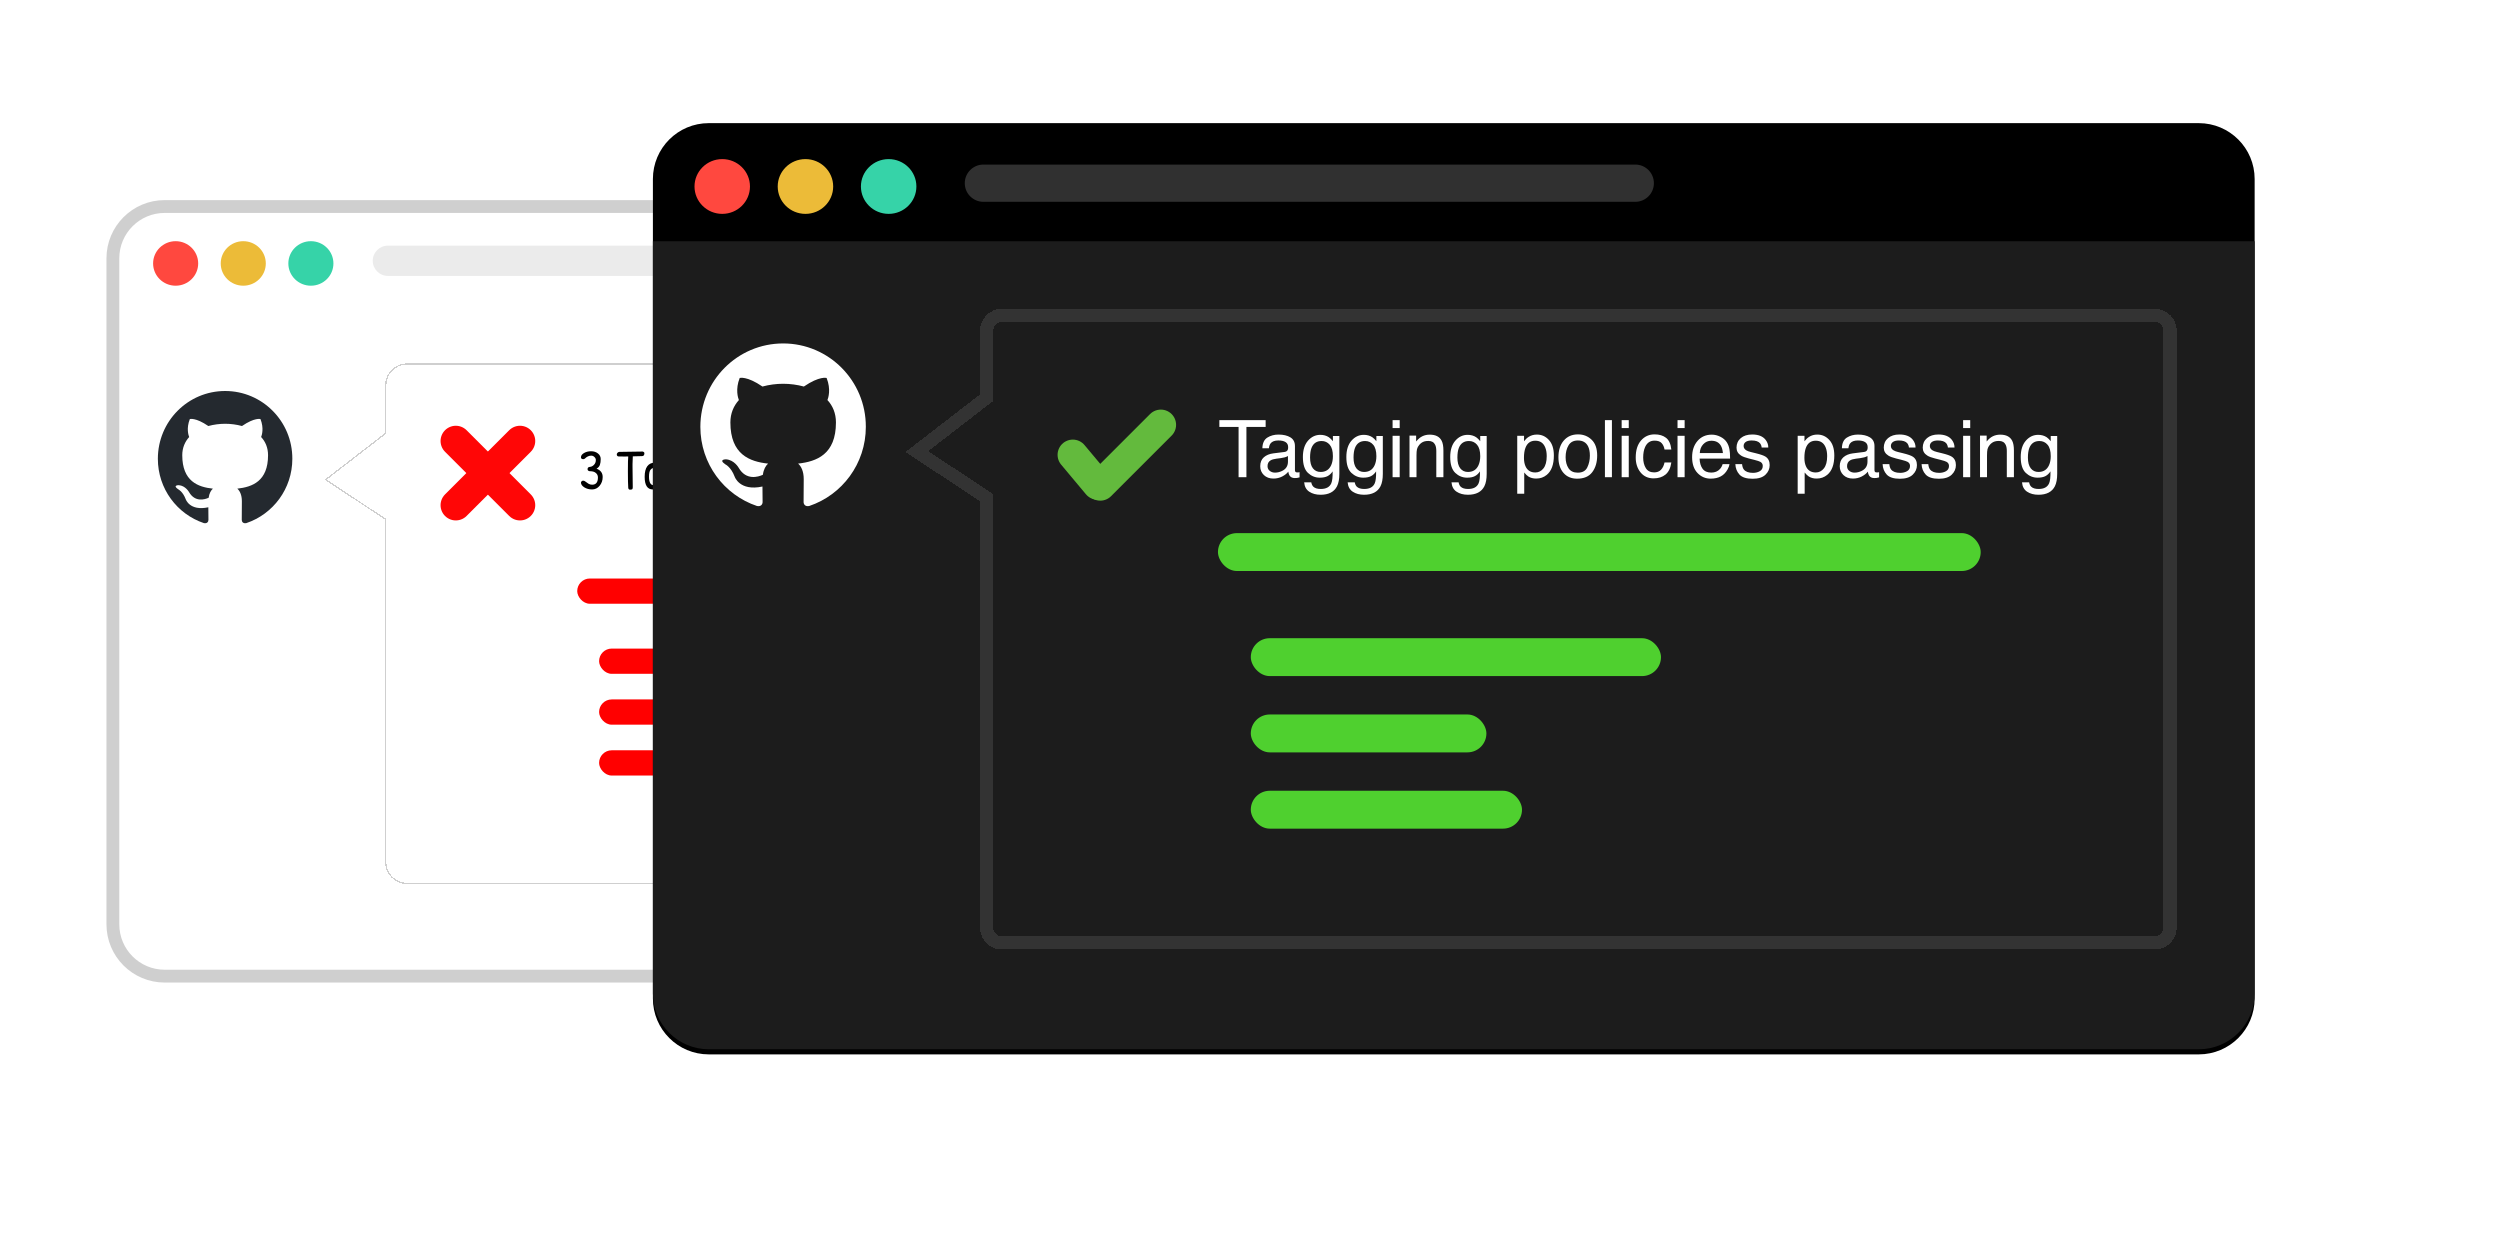 <svg width="1949" height="974" viewBox="0 0 1949 974" fill="none" xmlns="http://www.w3.org/2000/svg">
<g filter="url(#filter0_d_131_918)">
<path d="M1072.4 162H128.4C108.849 162 93 177.849 93 197.4V716.6C93 736.15 108.849 752 128.4 752H1072.4C1091.95 752 1107.8 736.15 1107.8 716.6V197.4C1107.8 177.849 1091.95 162 1072.4 162Z" fill="white"/>
<path d="M1072.4 157H128.4C106.088 157 88 175.088 88 197.4V716.6C88 738.912 106.088 757 128.4 757H1072.4C1094.71 757 1112.8 738.912 1112.8 716.6V197.4C1112.8 175.088 1094.71 157 1072.4 157Z" stroke="#CFCFCF" stroke-width="10"/>
</g>
<path d="M136.931 222.736C146.636 222.736 154.503 214.966 154.503 205.383C154.503 195.799 146.636 188.03 136.931 188.03C127.226 188.03 119.358 195.799 119.358 205.383C119.358 214.966 127.226 222.736 136.931 222.736Z" fill="#FF483F"/>
<path d="M189.647 222.736C199.352 222.736 207.22 214.966 207.22 205.383C207.22 195.799 199.352 188.03 189.647 188.03C179.942 188.03 172.075 195.799 172.075 205.383C172.075 214.966 179.942 222.736 189.647 222.736Z" fill="#ECBB38"/>
<path d="M242.364 222.736C252.069 222.736 259.937 214.966 259.937 205.383C259.937 195.799 252.069 188.03 242.364 188.03C232.659 188.03 224.792 195.799 224.792 205.383C224.792 214.966 232.659 222.736 242.364 222.736Z" fill="#36D3A8"/>
<path d="M715.39 191.5H302.39C295.873 191.5 290.59 196.783 290.59 203.3C290.59 209.817 295.873 215.1 302.39 215.1H715.39C721.907 215.1 727.19 209.817 727.19 203.3C727.19 196.783 721.907 191.5 715.39 191.5Z" fill="black" fill-opacity="0.08"/>
<path d="M405.385 343.804L355.344 393.845" stroke="#FF0606" stroke-width="23.768" stroke-linecap="round"/>
<path d="M355.344 343.804L405.385 393.845" stroke="#FF0606" stroke-width="23.768" stroke-linecap="round"/>
<path d="M460.911 355.225C459.136 355.225 457.481 355.992 455.947 357.526C455.526 357.827 455.15 357.978 454.819 357.978C454.488 357.978 454.202 357.948 453.961 357.887C453.269 357.677 452.923 357.195 452.923 356.443C452.923 355.21 453.706 354.127 455.27 353.194C456.834 352.262 458.684 351.796 460.82 351.796C462.956 351.796 464.731 352.367 466.145 353.51C467.589 354.623 468.311 356.082 468.311 357.887C468.311 359.692 468.1 361.197 467.679 362.4C467.288 363.603 466.416 364.596 465.062 365.378C468.251 366.582 469.845 368.748 469.845 371.876C469.845 374.524 469.048 376.81 467.454 378.735C465.859 380.63 463.904 381.578 461.587 381.578C459.301 381.578 457.285 381.037 455.541 379.954C453.796 378.841 452.923 377.592 452.923 376.208C452.923 375.937 453.074 375.622 453.375 375.261C453.675 374.9 454.112 374.719 454.683 374.719C455.255 374.719 455.872 374.99 456.533 375.531C457.195 376.043 457.947 376.569 458.79 377.111C459.632 377.622 460.58 377.878 461.633 377.878C464.641 377.878 466.145 375.998 466.145 372.237C466.145 370.793 465.619 369.635 464.566 368.763C463.543 367.86 462.084 367.394 460.189 367.364C459.797 367.334 459.497 367.304 459.286 367.273C459.106 367.243 458.85 367.108 458.519 366.867C458.218 366.627 458.068 366.251 458.068 365.739C458.068 364.656 458.669 364.07 459.873 363.979C461.076 363.889 462.144 363.348 463.077 362.355C464.039 361.362 464.521 360.114 464.521 358.609C464.521 357.767 464.16 357 463.438 356.308C462.716 355.586 461.873 355.225 460.911 355.225ZM482.783 352.292L501.059 352.021C501.931 352.292 502.368 352.728 502.368 353.33C502.368 354.834 501.751 355.586 500.517 355.586C498.261 355.586 495.869 355.646 493.342 355.767C493.192 358.354 493.117 360.309 493.117 361.633C493.117 362.926 493.117 363.754 493.117 364.115L493.297 379.954C493.297 380.886 493.057 381.428 492.575 381.578C492.214 381.698 491.763 381.759 491.222 381.759C490.349 381.759 489.868 381.262 489.778 380.269C489.597 377.953 489.507 373.636 489.507 367.319C489.507 360.971 489.597 357.15 489.778 355.857C489.146 355.887 488.213 355.902 486.98 355.902C485.746 355.902 484.212 355.887 482.377 355.857C481.896 355.857 481.52 355.706 481.249 355.406C480.978 355.105 480.843 354.744 480.843 354.323C480.843 353.871 481.023 353.435 481.384 353.014C481.775 352.593 482.242 352.352 482.783 352.292ZM515.759 360.505C517.083 360.505 517.745 361.633 517.745 363.889C517.745 364.13 517.745 364.385 517.745 364.656L517.655 367.815C517.625 368.808 517.61 369.785 517.61 370.748L518.286 380.946C518.286 381.698 517.519 382.075 515.985 382.075C515.895 382.075 515.669 382.075 515.308 382.075C514.977 382.075 514.737 381.939 514.586 381.668C514.466 381.398 514.451 381.067 514.541 380.676C514.661 380.285 514.631 379.848 514.451 379.367C513.067 380.841 511.232 381.578 508.946 381.578C504.704 381.578 502.583 378.299 502.583 371.741C502.583 368.101 503.26 365.348 504.614 363.483C505.997 361.618 507.968 360.685 510.525 360.685C511.728 360.685 512.932 360.896 514.135 361.317C514.526 360.775 515.068 360.505 515.759 360.505ZM511.066 364.611C509.352 364.611 508.073 365.107 507.231 366.1C506.388 367.093 505.967 368.913 505.967 371.56C505.967 376.013 507.171 378.239 509.577 378.239C510.209 378.239 510.901 377.953 511.653 377.381C512.435 376.81 512.977 376.163 513.278 375.441C513.849 373.817 514.135 372.042 514.135 370.116C514.135 368.191 513.894 366.792 513.413 365.92C512.962 365.047 512.18 364.611 511.066 364.611ZM533.34 379.728C532.257 380.991 530.888 381.623 529.234 381.623C527.579 381.623 526.15 381.112 524.947 380.089C522.42 378.134 521.156 375.14 521.156 371.109C521.156 367.95 522.029 365.423 523.774 363.528C525.519 361.603 527.67 360.64 530.227 360.64C532.784 360.64 534.529 361.512 535.461 363.257C536.273 364.792 536.68 367.108 536.68 370.207L536.589 373.907C536.589 375.652 536.665 378.073 536.815 381.172C536.995 384.241 537.086 386.557 537.086 388.121C537.086 390.708 536.439 392.604 535.145 393.807C533.882 395.04 531.941 395.657 529.324 395.657C527.76 395.657 526.165 395.326 524.541 394.664C522.916 394.003 522.104 393.235 522.104 392.363C522.104 391.731 522.27 391.25 522.601 390.919C522.962 390.588 523.368 390.423 523.819 390.423C524.27 390.423 525.278 390.754 526.842 391.415C528.437 392.077 529.58 392.408 530.272 392.408C532.438 392.408 533.521 390.633 533.521 387.083C533.521 383.534 533.461 381.082 533.34 379.728ZM533.295 370.207C533.295 368.01 532.964 366.476 532.302 365.604C531.671 364.701 530.663 364.25 529.279 364.25C527.895 364.25 526.782 364.882 525.94 366.145C525.097 367.409 524.676 369.018 524.676 370.974C524.676 372.899 525.067 374.433 525.85 375.576C526.662 376.72 527.895 377.291 529.55 377.291C531.204 377.291 532.272 376.584 532.754 375.17C533.115 374.027 533.295 372.373 533.295 370.207ZM552.984 379.728C551.901 380.991 550.532 381.623 548.877 381.623C547.223 381.623 545.794 381.112 544.591 380.089C542.064 378.134 540.8 375.14 540.8 371.109C540.8 367.95 541.672 365.423 543.417 363.528C545.162 361.603 547.313 360.64 549.87 360.64C552.427 360.64 554.172 361.512 555.105 363.257C555.917 364.792 556.323 367.108 556.323 370.207L556.233 373.907C556.233 375.652 556.308 378.073 556.458 381.172C556.639 384.241 556.729 386.557 556.729 388.121C556.729 390.708 556.082 392.604 554.789 393.807C553.525 395.04 551.585 395.657 548.968 395.657C547.403 395.657 545.809 395.326 544.184 394.664C542.56 394.003 541.748 393.235 541.748 392.363C541.748 391.731 541.913 391.25 542.244 390.919C542.605 390.588 543.011 390.423 543.462 390.423C543.914 390.423 544.921 390.754 546.486 391.415C548.08 392.077 549.223 392.408 549.915 392.408C552.081 392.408 553.164 390.633 553.164 387.083C553.164 383.534 553.104 381.082 552.984 379.728ZM552.939 370.207C552.939 368.01 552.608 366.476 551.946 365.604C551.314 364.701 550.306 364.25 548.923 364.25C547.539 364.25 546.426 364.882 545.583 366.145C544.741 367.409 544.32 369.018 544.32 370.974C544.32 372.899 544.711 374.433 545.493 375.576C546.305 376.72 547.539 377.291 549.193 377.291C550.848 377.291 551.916 376.584 552.397 375.17C552.758 374.027 552.939 372.373 552.939 370.207ZM562.655 353.059C563.196 353.059 563.708 353.315 564.189 353.826C564.67 354.338 564.911 354.879 564.911 355.451C564.911 355.992 564.64 356.549 564.099 357.12C563.587 357.692 563.046 357.978 562.474 357.978C561.903 357.978 561.376 357.737 560.895 357.256C560.444 356.774 560.218 356.158 560.218 355.406C560.218 353.962 561 353.179 562.564 353.059C562.595 353.059 562.625 353.059 562.655 353.059ZM564.55 376.705L564.595 379.863C564.595 380.435 564.369 380.916 563.918 381.307C563.467 381.668 562.986 381.849 562.474 381.849C561.722 381.849 561.331 381.473 561.301 380.721C560.91 371.124 560.714 365.814 560.714 364.792C560.714 363.769 560.759 362.52 560.85 361.046C560.91 360.505 561.256 360.234 561.888 360.234C563.482 360.234 564.385 360.881 564.595 362.174C564.685 362.836 564.73 363.363 564.73 363.754L564.55 366.597V376.705ZM571.031 380.179L570.535 361.858C570.535 361.287 570.731 360.821 571.122 360.46C571.513 360.099 571.904 359.918 572.295 359.918C573.258 359.918 573.814 360.324 573.965 361.136C574.085 361.949 574.145 362.791 574.145 363.663C575.77 361.528 577.8 360.46 580.237 360.46C583.967 360.46 585.832 364.716 585.832 373.23C585.832 374.012 585.832 375.2 585.832 376.795C585.832 378.359 585.742 379.502 585.562 380.224C585.351 381.127 584.704 381.578 583.621 381.578C582.899 381.578 582.538 381.097 582.538 380.134L582.583 377.607C582.583 374.117 582.463 371.741 582.222 370.477C582.012 369.184 581.801 368.161 581.591 367.409C581.079 365.784 580.252 364.972 579.109 364.972C577.605 364.972 576.552 365.514 575.95 366.597C575.288 367.77 574.897 369.154 574.777 370.748C574.566 373.546 574.461 376.509 574.461 379.638C574.461 380.239 574.235 380.721 573.784 381.082C573.333 381.443 572.791 381.623 572.16 381.623C571.407 381.623 571.031 381.142 571.031 380.179ZM602.22 379.728C601.137 380.991 599.768 381.623 598.113 381.623C596.459 381.623 595.03 381.112 593.826 380.089C591.299 378.134 590.036 375.14 590.036 371.109C590.036 367.95 590.908 365.423 592.653 363.528C594.398 361.603 596.549 360.64 599.106 360.64C601.663 360.64 603.408 361.512 604.34 363.257C605.153 364.792 605.559 367.108 605.559 370.207L605.469 373.907C605.469 375.652 605.544 378.073 605.694 381.172C605.875 384.241 605.965 386.557 605.965 388.121C605.965 390.708 605.318 392.604 604.025 393.807C602.761 395.04 600.821 395.657 598.203 395.657C596.639 395.657 595.045 395.326 593.42 394.664C591.796 394.003 590.983 393.235 590.983 392.363C590.983 391.731 591.149 391.25 591.48 390.919C591.841 390.588 592.247 390.423 592.698 390.423C593.149 390.423 594.157 390.754 595.722 391.415C597.316 392.077 598.459 392.408 599.151 392.408C601.317 392.408 602.4 390.633 602.4 387.083C602.4 383.534 602.34 381.082 602.22 379.728ZM602.174 370.207C602.174 368.01 601.844 366.476 601.182 365.604C600.55 364.701 599.542 364.25 598.158 364.25C596.775 364.25 595.661 364.882 594.819 366.145C593.977 367.409 593.556 369.018 593.556 370.974C593.556 372.899 593.947 374.433 594.729 375.576C595.541 376.72 596.775 377.291 598.429 377.291C600.084 377.291 601.152 376.584 601.633 375.17C601.994 374.027 602.174 372.373 602.174 370.207ZM625.991 381.533C624.968 381.533 624.02 381.187 623.148 380.495C623.148 380.495 622.952 380.33 622.561 379.999V393.536C622.381 394.138 622.065 394.634 621.614 395.025C621.162 395.447 620.681 395.657 620.17 395.657C619.387 395.657 618.996 395.131 618.996 394.078V362.626C619.177 361.843 619.387 361.287 619.628 360.956C619.899 360.625 620.305 360.46 620.846 360.46C621.418 360.46 621.779 360.595 621.929 360.866C622.11 361.106 622.321 361.798 622.561 362.941C622.682 362.34 623.163 361.783 624.005 361.272C624.848 360.76 625.976 360.505 627.39 360.505C630.458 360.505 632.639 361.618 633.933 363.844C635.226 366.07 635.873 368.702 635.873 371.741C635.873 374.749 634.986 377.141 633.211 378.916C631.466 380.661 629.059 381.533 625.991 381.533ZM622.561 367.995V376.389C622.742 376.479 622.952 376.629 623.193 376.84C624.065 377.622 625.013 378.013 626.036 378.013C630.187 378.013 632.263 375.877 632.263 371.605C632.263 367.965 631.331 365.664 629.465 364.701C628.683 364.28 627.72 364.07 626.577 364.07C625.464 364.22 624.517 364.716 623.734 365.559C622.952 366.371 622.561 367.183 622.561 367.995ZM645.698 360.55C647.864 360.55 649.639 361.588 651.023 363.663C652.437 365.739 653.144 368.236 653.144 371.154C653.144 374.042 652.422 376.509 650.978 378.555C649.564 380.6 647.669 381.623 645.292 381.623C642.946 381.623 641.051 380.585 639.607 378.51C638.163 376.404 637.441 374.072 637.441 371.515C637.441 368.236 638.102 365.619 639.426 363.663C640.84 361.588 642.931 360.55 645.698 360.55ZM645.157 364.25C643.893 364.25 642.856 364.912 642.043 366.236C641.231 367.559 640.825 368.958 640.825 370.432C640.825 372.719 641.276 374.463 642.179 375.667C643.081 376.87 644.104 377.472 645.247 377.472C647.293 377.472 648.601 376.584 649.173 374.809C649.414 373.967 649.534 372.914 649.534 371.651C649.534 366.717 648.075 364.25 645.157 364.25ZM655.325 352.382C655.415 351.239 655.595 350.502 655.866 350.171C656.167 349.81 656.633 349.63 657.265 349.63C658.558 349.63 659.205 350.156 659.205 351.209C659.205 352.021 659.13 354.142 658.98 357.572C658.859 361.001 658.799 364.07 658.799 366.777C658.799 369.485 658.904 371.666 659.115 373.32C659.476 376.208 659.987 377.652 660.649 377.652C661.311 377.652 661.808 377.186 662.138 376.253C662.289 375.892 662.53 375.576 662.86 375.306C663.191 375.005 663.613 374.854 664.124 374.854C665.177 374.854 665.703 375.742 665.703 377.517C665.703 378.48 665.177 379.442 664.124 380.405C663.101 381.337 662.078 381.804 661.055 381.804C660.033 381.804 659.205 381.638 658.574 381.307C657.972 380.946 657.475 380.42 657.084 379.728C656.723 379.036 656.423 378.374 656.182 377.742C655.971 377.081 655.821 376.283 655.731 375.351C655.55 373.847 655.415 371.44 655.325 368.131C655.264 364.792 655.234 361.618 655.234 358.609C655.234 355.571 655.264 353.495 655.325 352.382ZM669.973 353.059C670.515 353.059 671.026 353.315 671.508 353.826C671.989 354.338 672.23 354.879 672.23 355.451C672.23 355.992 671.959 356.549 671.417 357.12C670.906 357.692 670.364 357.978 669.793 357.978C669.221 357.978 668.695 357.737 668.213 357.256C667.762 356.774 667.537 356.158 667.537 355.406C667.537 353.962 668.319 353.179 669.883 353.059C669.913 353.059 669.943 353.059 669.973 353.059ZM671.869 376.705L671.914 379.863C671.914 380.435 671.688 380.916 671.237 381.307C670.786 381.668 670.304 381.849 669.793 381.849C669.041 381.849 668.65 381.473 668.62 380.721C668.228 371.124 668.033 365.814 668.033 364.792C668.033 363.769 668.078 362.52 668.168 361.046C668.228 360.505 668.574 360.234 669.206 360.234C670.801 360.234 671.703 360.881 671.914 362.174C672.004 362.836 672.049 363.363 672.049 363.754L671.869 366.597V376.705ZM676.003 371.019C676.003 369.003 676.53 367.168 677.583 365.514C678.666 363.859 680.035 362.626 681.689 361.813C683.344 360.971 684.953 360.55 686.518 360.55C688.082 360.55 689.33 360.745 690.263 361.136C691.226 361.497 691.707 361.994 691.707 362.626C691.707 363.227 691.527 363.844 691.166 364.476C690.835 365.077 690.383 365.378 689.812 365.378C689.601 365.378 689.015 365.213 688.052 364.882C687.119 364.521 686.518 364.34 686.247 364.34C684.502 364.34 683.013 364.987 681.779 366.281C680.546 367.544 679.929 369.229 679.929 371.335C679.929 373.441 680.26 375.02 680.922 376.073C681.614 377.096 682.787 377.607 684.442 377.607C685.104 377.607 686.232 377.231 687.826 376.479C689.451 375.697 690.459 375.306 690.85 375.306C691.241 375.306 691.557 375.426 691.797 375.667C692.038 375.907 692.158 376.208 692.158 376.569C692.158 377.291 691.692 378.058 690.759 378.871C689.857 379.653 688.729 380.315 687.375 380.856C686.021 381.368 684.803 381.623 683.72 381.623C681.313 381.623 679.418 380.676 678.034 378.78C676.68 376.885 676.003 374.298 676.003 371.019ZM696.657 353.059C697.199 353.059 697.71 353.315 698.191 353.826C698.673 354.338 698.913 354.879 698.913 355.451C698.913 355.992 698.643 356.549 698.101 357.12C697.59 357.692 697.048 357.978 696.477 357.978C695.905 357.978 695.379 357.737 694.897 357.256C694.446 356.774 694.22 356.158 694.22 355.406C694.22 353.962 695.002 353.179 696.567 353.059C696.597 353.059 696.627 353.059 696.657 353.059ZM698.552 376.705L698.597 379.863C698.597 380.435 698.372 380.916 697.921 381.307C697.469 381.668 696.988 381.849 696.477 381.849C695.724 381.849 695.333 381.473 695.303 380.721C694.912 371.124 694.717 365.814 694.717 364.792C694.717 363.769 694.762 362.52 694.852 361.046C694.912 360.505 695.258 360.234 695.89 360.234C697.484 360.234 698.387 360.881 698.597 362.174C698.688 362.836 698.733 363.363 698.733 363.754L698.552 366.597V376.705ZM709.817 360.685C711.411 360.685 712.931 361.151 714.375 362.084C715.819 363.017 716.541 364.175 716.541 365.559C716.541 366.912 715.954 368.236 714.781 369.53C713.608 370.793 712.043 371.56 710.088 371.831C709.245 371.951 707.982 372.012 706.297 372.012C706.628 374.569 707.275 376.253 708.238 377.066C708.538 377.397 708.945 377.562 709.456 377.562C711.321 377.562 712.886 376.975 714.149 375.802C715.413 374.599 716.315 373.997 716.857 373.997C717.097 373.997 717.458 374.223 717.94 374.674C718.421 375.125 718.662 375.546 718.662 375.937C718.662 376.72 717.714 377.848 715.819 379.322C714.976 380.014 713.954 380.6 712.75 381.082C711.577 381.533 710.479 381.759 709.456 381.759C706.839 381.759 704.913 380.074 703.68 376.705C702.898 374.629 702.507 372.343 702.507 369.846C702.507 367.349 703.093 365.198 704.267 363.393C705.44 361.588 707.29 360.685 709.817 360.685ZM710.043 363.799C708.899 363.799 707.922 364.446 707.11 365.739C706.809 366.19 706.523 367.213 706.252 368.808C710.464 368.808 712.57 367.77 712.57 365.694C712.57 364.431 711.727 363.799 710.043 363.799ZM721.614 366.236C721.614 364.461 722.246 363.047 723.51 361.994C724.773 360.941 726.232 360.414 727.887 360.414C729.572 360.414 731.181 360.715 732.715 361.317C734.249 361.919 735.017 362.716 735.017 363.709C735.017 364.22 734.821 364.626 734.43 364.927C734.039 365.228 733.693 365.378 733.392 365.378C733.121 365.378 732.896 365.378 732.715 365.378C732.565 365.348 731.963 365.062 730.91 364.521C729.887 363.979 728.94 363.709 728.067 363.709C727.195 363.709 726.443 363.934 725.811 364.385C725.209 364.807 724.909 365.438 724.909 366.281C724.909 367.123 725.255 367.785 725.946 368.266C726.668 368.748 727.917 369.169 729.692 369.53C731.467 369.861 732.821 370.342 733.753 370.974C734.716 371.605 735.197 372.779 735.197 374.493C735.197 376.99 734.535 378.765 733.212 379.818C731.918 380.841 730.339 381.352 728.473 381.352C726.608 381.352 725.014 381.097 723.69 380.585C722.397 380.074 721.75 379.307 721.75 378.284C721.75 377.111 722.336 376.524 723.51 376.524C723.811 376.524 724.472 376.735 725.495 377.156C726.518 377.577 727.526 377.788 728.519 377.788C729.541 377.788 730.309 377.472 730.82 376.84C731.361 376.178 731.632 375.426 731.632 374.584C731.632 373.741 731.286 373.14 730.594 372.779C729.902 372.388 728.85 372.072 727.436 371.831C726.022 371.59 724.984 371.335 724.322 371.064C722.517 370.342 721.614 368.732 721.614 366.236ZM753.844 349.991C754.326 349.63 754.732 349.434 755.063 349.404C755.424 349.344 756.221 349.314 757.454 349.314C758.718 349.314 759.756 349.494 760.568 349.855C761.38 350.216 761.786 350.938 761.786 352.021C761.786 353.104 761.35 353.646 760.478 353.646C760.297 353.646 759.786 353.495 758.944 353.194C758.101 352.863 757.56 352.698 757.319 352.698C756.266 352.698 755.634 353.33 755.424 354.593C755.364 355.045 755.334 355.977 755.334 357.391C755.334 358.775 755.334 359.918 755.334 360.821H758.492C759.816 360.881 760.478 361.347 760.478 362.219C760.478 363.483 759.575 364.145 757.77 364.205C757.5 364.235 757.169 364.25 756.778 364.25C756.386 364.25 755.935 364.235 755.424 364.205C755.484 365.408 755.619 367.559 755.83 370.658C756.04 373.726 756.146 376.72 756.146 379.638C756.146 380.239 755.905 380.721 755.424 381.082C754.942 381.443 754.446 381.623 753.935 381.623C753.122 381.623 752.716 381.142 752.716 380.179C752.716 377.472 752.611 374.839 752.4 372.282C752.19 369.725 752.039 367.033 751.949 364.205C749.242 364.205 747.662 363.934 747.211 363.393C747.03 363.182 746.94 362.911 746.94 362.58C746.94 361.798 747.256 361.287 747.888 361.046C748.55 360.806 749.302 360.685 750.144 360.685C750.986 360.685 751.588 360.685 751.949 360.685C752.039 355.782 752.31 352.743 752.761 351.57C753.032 350.848 753.393 350.321 753.844 349.991ZM776.063 360.505C777.387 360.505 778.048 361.633 778.048 363.889C778.048 364.13 778.048 364.385 778.048 364.656L777.958 367.815C777.928 368.808 777.913 369.785 777.913 370.748L778.59 380.946C778.59 381.698 777.823 382.075 776.289 382.075C776.198 382.075 775.973 382.075 775.612 382.075C775.281 382.075 775.04 381.939 774.89 381.668C774.769 381.398 774.754 381.067 774.845 380.676C774.965 380.285 774.935 379.848 774.754 379.367C773.37 380.841 771.535 381.578 769.249 381.578C765.007 381.578 762.886 378.299 762.886 371.741C762.886 368.101 763.563 365.348 764.917 363.483C766.301 361.618 768.271 360.685 770.828 360.685C772.032 360.685 773.235 360.896 774.438 361.317C774.829 360.775 775.371 360.505 776.063 360.505ZM771.37 364.611C769.655 364.611 768.377 365.107 767.534 366.1C766.692 367.093 766.271 368.913 766.271 371.56C766.271 376.013 767.474 378.239 769.881 378.239C770.512 378.239 771.204 377.953 771.956 377.381C772.739 376.81 773.28 376.163 773.581 375.441C774.153 373.817 774.438 372.042 774.438 370.116C774.438 368.191 774.198 366.792 773.716 365.92C773.265 365.047 772.483 364.611 771.37 364.611ZM783.671 353.059C784.213 353.059 784.724 353.315 785.205 353.826C785.687 354.338 785.927 354.879 785.927 355.451C785.927 355.992 785.657 356.549 785.115 357.12C784.604 357.692 784.062 357.978 783.491 357.978C782.919 357.978 782.392 357.737 781.911 357.256C781.46 356.774 781.234 356.158 781.234 355.406C781.234 353.962 782.016 353.179 783.581 353.059C783.611 353.059 783.641 353.059 783.671 353.059ZM785.566 376.705L785.611 379.863C785.611 380.435 785.386 380.916 784.935 381.307C784.483 381.668 784.002 381.849 783.491 381.849C782.738 381.849 782.347 381.473 782.317 380.721C781.926 371.124 781.731 365.814 781.731 364.792C781.731 363.769 781.776 362.52 781.866 361.046C781.926 360.505 782.272 360.234 782.904 360.234C784.498 360.234 785.401 360.881 785.611 362.174C785.702 362.836 785.747 363.363 785.747 363.754L785.566 366.597V376.705ZM790.198 352.382C790.288 351.239 790.468 350.502 790.739 350.171C791.04 349.81 791.506 349.63 792.138 349.63C793.432 349.63 794.078 350.156 794.078 351.209C794.078 352.021 794.003 354.142 793.853 357.572C793.732 361.001 793.672 364.07 793.672 366.777C793.672 369.485 793.778 371.666 793.988 373.32C794.349 376.208 794.861 377.652 795.522 377.652C796.184 377.652 796.681 377.186 797.012 376.253C797.162 375.892 797.403 375.576 797.734 375.306C798.064 375.005 798.486 374.854 798.997 374.854C800.05 374.854 800.576 375.742 800.576 377.517C800.576 378.48 800.05 379.442 798.997 380.405C797.974 381.337 796.951 381.804 795.929 381.804C794.906 381.804 794.078 381.638 793.447 381.307C792.845 380.946 792.349 380.42 791.958 379.728C791.597 379.036 791.296 378.374 791.055 377.742C790.844 377.081 790.694 376.283 790.604 375.351C790.423 373.847 790.288 371.44 790.198 368.131C790.137 364.792 790.107 361.618 790.107 358.609C790.107 355.571 790.137 353.495 790.198 352.382ZM808.366 360.685C809.961 360.685 811.48 361.151 812.924 362.084C814.368 363.017 815.09 364.175 815.09 365.559C815.09 366.912 814.503 368.236 813.33 369.53C812.157 370.793 810.592 371.56 808.637 371.831C807.795 371.951 806.531 372.012 804.846 372.012C805.177 374.569 805.824 376.253 806.787 377.066C807.088 377.397 807.494 377.562 808.005 377.562C809.87 377.562 811.435 376.975 812.698 375.802C813.962 374.599 814.864 373.997 815.406 373.997C815.646 373.997 816.007 374.223 816.489 374.674C816.97 375.125 817.211 375.546 817.211 375.937C817.211 376.72 816.263 377.848 814.368 379.322C813.525 380.014 812.503 380.6 811.299 381.082C810.126 381.533 809.028 381.759 808.005 381.759C805.388 381.759 803.463 380.074 802.229 376.705C801.447 374.629 801.056 372.343 801.056 369.846C801.056 367.349 801.643 365.198 802.816 363.393C803.989 361.588 805.839 360.685 808.366 360.685ZM808.592 363.799C807.449 363.799 806.471 364.446 805.659 365.739C805.358 366.19 805.072 367.213 804.801 368.808C809.013 368.808 811.119 367.77 811.119 365.694C811.119 364.431 810.276 363.799 808.592 363.799ZM830.181 360.46L830.136 351.75C830.136 350.126 830.648 349.314 831.67 349.314C832.723 349.314 833.31 349.765 833.43 350.667C833.491 351.058 833.566 353.42 833.656 357.752C833.746 362.084 833.882 366.145 834.062 369.936C834.273 373.726 834.378 377.261 834.378 380.54C834.378 381.443 833.701 381.894 832.347 381.894C831.445 381.894 830.994 381.262 830.994 379.999C829.7 381.022 828.166 381.533 826.391 381.533C824.135 381.533 822.299 380.691 820.886 379.006C819.502 377.321 818.81 375.246 818.81 372.779C818.81 370.312 819.306 368.01 820.299 365.875C821.322 363.709 822.901 362.159 825.037 361.227C826.361 360.655 827.639 360.369 828.873 360.369C829.324 360.369 829.76 360.399 830.181 360.46ZM830.407 366.642C830.196 365.98 829.941 365.483 829.64 365.153C829.339 364.792 829.008 364.581 828.647 364.521C828.316 364.431 827.91 364.385 827.429 364.385C826.947 364.385 826.361 364.566 825.669 364.927C824.977 365.288 824.39 365.875 823.909 366.687C822.946 368.311 822.465 370.026 822.465 371.831C822.465 373.606 822.811 375.065 823.503 376.208C824.225 377.321 825.233 377.878 826.526 377.878C827.85 377.878 828.888 377.231 829.64 375.937C830.392 374.644 830.768 372.989 830.768 370.974C830.768 368.717 830.648 367.273 830.407 366.642Z" fill="black"/>
<g clip-path="url(#clip0_131_918)">
<path fill-rule="evenodd" clip-rule="evenodd" d="M175.531 304.824C146.52 304.824 123.068 328.449 123.068 357.676C123.068 381.039 138.095 400.815 158.94 407.815C161.547 408.341 162.501 406.677 162.501 405.278C162.501 404.053 162.415 399.853 162.415 395.477C147.822 398.628 144.783 389.177 144.783 389.177C142.437 383.051 138.962 381.477 138.962 381.477C134.186 378.239 139.31 378.239 139.31 378.239C144.609 378.589 147.389 383.665 147.389 383.665C152.078 391.714 159.635 389.44 162.675 388.039C163.109 384.627 164.5 382.264 165.976 380.952C154.337 379.727 142.091 375.177 142.091 354.875C142.091 349.1 144.174 344.375 147.475 340.7C146.954 339.388 145.13 333.962 147.997 326.699C147.997 326.699 152.426 325.299 162.414 332.125C166.691 330.968 171.101 330.379 175.531 330.374C179.96 330.374 184.476 330.987 188.646 332.125C198.635 325.299 203.064 326.699 203.064 326.699C205.932 333.962 204.106 339.388 203.585 340.7C206.973 344.375 208.971 349.1 208.971 354.875C208.971 375.177 196.724 379.639 184.998 380.952C186.909 382.614 188.559 385.764 188.559 390.752C188.559 397.839 188.473 403.528 188.473 405.277C188.473 406.677 189.428 408.341 192.034 407.816C212.879 400.814 227.906 381.039 227.906 357.676C227.992 328.449 204.454 304.824 175.531 304.824Z" fill="#24292F"/>
</g>
<g filter="url(#filter1_d_131_918)">
<path d="M300.561 335.824L300.755 335.674V335.429V298.25C300.755 289.109 308.165 281.699 317.306 281.699H1041.35C1050.49 281.699 1057.9 289.109 1057.9 298.25V670.067C1057.9 679.208 1050.49 686.618 1041.35 686.618H317.306C308.165 686.618 300.755 679.208 300.755 670.067V403.082V402.813L300.53 402.665L253.865 371.908L300.561 335.824Z" stroke="#CFCFCF" shape-rendering="crispEdges"/>
</g>
<rect x="450" y="451" width="396" height="19.692" rx="9.846" fill="#FF0000"/>
<rect x="467.05" y="505.627" width="212.96" height="19.692" rx="9.846" fill="#FF0000"/>
<rect x="467.05" y="545.275" width="122.32" height="19.692" rx="9.846" fill="#FF0000"/>
<rect x="467.05" y="584.924" width="140.8" height="19.692" rx="9.846" fill="#FF0000"/>
<g filter="url(#filter2_d_131_918)">
<g filter="url(#filter3_d_131_918)">
<path d="M1714.16 88H552.56C528.502 88 509 107.502 509 131.56V770.439C509 794.497 528.502 813.999 552.56 813.999H1714.16C1738.22 813.999 1757.72 794.497 1757.72 770.439V131.56C1757.72 107.502 1738.22 88 1714.16 88Z" fill="black"/>
</g>
<path fill-rule="evenodd" clip-rule="evenodd" d="M509 184.088H1757.72V770.455C1757.72 794.504 1738.23 814 1714.19 814H552.528C528.488 814 509 794.457 509 770.455V184.088Z" fill="#1C1C1C"/>
<path d="M563.057 162.736C574.999 162.736 584.68 153.176 584.68 141.383C584.68 129.59 574.999 120.03 563.057 120.03C551.115 120.03 541.434 129.59 541.434 141.383C541.434 153.176 551.115 162.736 563.057 162.736Z" fill="#FF483F"/>
<path d="M627.926 162.736C639.868 162.736 649.548 153.176 649.548 141.383C649.548 129.59 639.868 120.03 627.926 120.03C615.984 120.03 606.303 129.59 606.303 141.383C606.303 153.176 615.984 162.736 627.926 162.736Z" fill="#ECBB38"/>
<path d="M692.794 162.736C704.736 162.736 714.417 153.176 714.417 141.383C714.417 129.59 704.736 120.03 692.794 120.03C680.852 120.03 671.172 129.59 671.172 141.383C671.172 153.176 680.852 162.736 692.794 162.736Z" fill="#36D3A8"/>
<path d="M1274.86 124.3H766.656C758.637 124.3 752.136 130.801 752.136 138.82C752.136 146.839 758.637 153.34 766.656 153.34H1274.86C1282.88 153.34 1289.38 146.839 1289.38 138.82C1289.38 130.801 1282.88 124.3 1274.86 124.3Z" fill="white" fill-opacity="0.19"/>
<path d="M904.99 327.206L857.769 374.427" stroke="#63BA3D" stroke-width="23.768" stroke-linecap="round"/>
<path d="M836.37 350.593L855.715 373.713" stroke="#63BA3D" stroke-width="23.768" stroke-linecap="round"/>
<path d="M986.697 323.528V328.826H971.712V368H965.597V328.826H950.611V323.528H986.697ZM988.166 359.372C988.166 360.946 988.741 362.188 989.892 363.096C991.042 364.004 992.404 364.458 993.979 364.458C995.896 364.458 997.753 364.014 999.549 363.126C1002.58 361.653 1004.09 359.241 1004.09 355.891V351.501C1003.42 351.925 1002.57 352.278 1001.52 352.561C1000.47 352.843 999.438 353.045 998.429 353.166L995.129 353.59C993.151 353.852 991.668 354.266 990.679 354.831C989.004 355.78 988.166 357.293 988.166 359.372ZM1001.37 348.353C1002.62 348.191 1003.45 347.666 1003.88 346.778C1004.12 346.294 1004.24 345.598 1004.24 344.689C1004.24 342.833 1003.58 341.491 1002.24 340.663C1000.93 339.815 999.044 339.392 996.582 339.392C993.736 339.392 991.718 340.159 990.527 341.692C989.861 342.54 989.428 343.801 989.226 345.477H984.14C984.241 341.48 985.532 338.705 988.015 337.151C990.517 335.577 993.414 334.79 996.703 334.79C1000.52 334.79 1003.62 335.517 1006 336.97C1008.36 338.423 1009.54 340.683 1009.54 343.751V362.43C1009.54 362.995 1009.65 363.449 1009.87 363.792C1010.11 364.135 1010.61 364.307 1011.36 364.307C1011.6 364.307 1011.87 364.297 1012.17 364.276C1012.48 364.236 1012.8 364.186 1013.14 364.125V368.151C1012.29 368.394 1011.65 368.545 1011.2 368.605C1010.76 368.666 1010.15 368.696 1009.39 368.696C1007.51 368.696 1006.15 368.03 1005.3 366.698C1004.86 365.992 1004.54 364.993 1004.36 363.701C1003.25 365.154 1001.66 366.416 999.579 367.485C997.5 368.555 995.21 369.09 992.707 369.09C989.7 369.09 987.238 368.182 985.32 366.365C983.423 364.529 982.475 362.238 982.475 359.493C982.475 356.486 983.413 354.155 985.29 352.5C987.167 350.845 989.629 349.826 992.677 349.442L1001.37 348.353ZM1029.32 335.002C1031.87 335.002 1034.09 335.628 1035.98 336.879C1037.01 337.585 1038.06 338.615 1039.13 339.967V335.88H1044.16V365.366C1044.16 369.483 1043.55 372.733 1042.34 375.114C1040.08 379.514 1035.81 381.714 1029.54 381.714C1026.04 381.714 1023.11 380.927 1020.73 379.353C1018.34 377.799 1017.01 375.356 1016.73 372.026H1022.27C1022.53 373.479 1023.06 374.6 1023.84 375.387C1025.08 376.598 1027.01 377.203 1029.66 377.203C1033.83 377.203 1036.57 375.73 1037.86 372.783C1038.63 371.048 1038.98 367.95 1038.92 363.489C1037.83 365.144 1036.52 366.375 1034.98 367.183C1033.45 367.99 1031.42 368.394 1028.9 368.394C1025.39 368.394 1022.31 367.152 1019.67 364.67C1017.04 362.167 1015.73 358.04 1015.73 352.288C1015.73 346.859 1017.05 342.621 1019.7 339.573C1022.36 336.526 1025.57 335.002 1029.32 335.002ZM1039.13 351.652C1039.13 347.636 1038.3 344.659 1036.65 342.722C1034.99 340.784 1032.89 339.815 1030.32 339.815C1026.49 339.815 1023.86 341.612 1022.45 345.204C1021.7 347.121 1021.33 349.634 1021.33 352.742C1021.33 356.395 1022.07 359.18 1023.54 361.098C1025.03 362.995 1027.03 363.943 1029.54 363.943C1033.45 363.943 1036.21 362.177 1037.8 358.646C1038.69 356.647 1039.13 354.316 1039.13 351.652ZM1063.22 335.002C1065.76 335.002 1067.98 335.628 1069.88 336.879C1070.9 337.585 1071.95 338.615 1073.02 339.967V335.88H1078.05V365.366C1078.05 369.483 1077.44 372.733 1076.23 375.114C1073.97 379.514 1069.7 381.714 1063.43 381.714C1059.94 381.714 1057 380.927 1054.62 379.353C1052.24 377.799 1050.9 375.356 1050.62 372.026H1056.16C1056.42 373.479 1056.95 374.6 1057.74 375.387C1058.97 376.598 1060.9 377.203 1063.55 377.203C1067.73 377.203 1070.46 375.73 1071.75 372.783C1072.52 371.048 1072.87 367.95 1072.81 363.489C1071.72 365.144 1070.41 366.375 1068.88 367.183C1067.34 367.99 1065.31 368.394 1062.79 368.394C1059.28 368.394 1056.2 367.152 1053.56 364.67C1050.93 362.167 1049.62 358.04 1049.62 352.288C1049.62 346.859 1050.94 342.621 1053.59 339.573C1056.25 336.526 1059.46 335.002 1063.22 335.002ZM1073.02 351.652C1073.02 347.636 1072.2 344.659 1070.54 342.722C1068.89 340.784 1066.78 339.815 1064.21 339.815C1060.38 339.815 1057.76 341.612 1056.34 345.204C1055.6 347.121 1055.22 349.634 1055.22 352.742C1055.22 356.395 1055.96 359.18 1057.43 361.098C1058.93 362.995 1060.92 363.943 1063.43 363.943C1067.34 363.943 1070.1 362.177 1071.69 358.646C1072.58 356.647 1073.02 354.316 1073.02 351.652ZM1085.66 335.729H1091.2V368H1085.66V335.729ZM1085.66 323.528H1091.2V329.704H1085.66V323.528ZM1098.85 335.577H1104.02V340.179C1105.56 338.282 1107.18 336.919 1108.9 336.092C1110.61 335.264 1112.52 334.851 1114.62 334.851C1119.22 334.851 1122.33 336.455 1123.94 339.664C1124.83 341.42 1125.28 343.933 1125.28 347.202V368H1119.74V347.565C1119.74 345.588 1119.44 343.993 1118.86 342.782C1117.89 340.764 1116.13 339.755 1113.59 339.755C1112.3 339.755 1111.24 339.886 1110.41 340.148C1108.92 340.592 1107.61 341.48 1106.48 342.812C1105.57 343.882 1104.97 344.992 1104.69 346.143C1104.43 347.273 1104.3 348.897 1104.3 351.017V368H1098.85V335.577ZM1144.18 335.002C1146.73 335.002 1148.95 335.628 1150.84 336.879C1151.87 337.585 1152.92 338.615 1153.99 339.967V335.88H1159.02V365.366C1159.02 369.483 1158.41 372.733 1157.2 375.114C1154.94 379.514 1150.67 381.714 1144.4 381.714C1140.9 381.714 1137.97 380.927 1135.59 379.353C1133.2 377.799 1131.87 375.356 1131.59 372.026H1137.13C1137.39 373.479 1137.92 374.6 1138.7 375.387C1139.93 376.598 1141.87 377.203 1144.52 377.203C1148.69 377.203 1151.43 375.73 1152.72 372.783C1153.49 371.048 1153.84 367.95 1153.78 363.489C1152.69 365.144 1151.38 366.375 1149.84 367.183C1148.31 367.99 1146.28 368.394 1143.76 368.394C1140.25 368.394 1137.17 367.152 1134.53 364.67C1131.9 362.167 1130.59 358.04 1130.59 352.288C1130.59 346.859 1131.91 342.621 1134.56 339.573C1137.22 336.526 1140.43 335.002 1144.18 335.002ZM1153.99 351.652C1153.99 347.636 1153.16 344.659 1151.51 342.722C1149.85 340.784 1147.75 339.815 1145.18 339.815C1141.35 339.815 1138.72 341.612 1137.31 345.204C1136.56 347.121 1136.19 349.634 1136.19 352.742C1136.19 356.395 1136.93 359.18 1138.4 361.098C1139.89 362.995 1141.89 363.943 1144.4 363.943C1148.31 363.943 1151.07 362.177 1152.66 358.646C1153.55 356.647 1153.99 354.316 1153.99 351.652ZM1196.95 364.337C1199.49 364.337 1201.6 363.277 1203.28 361.158C1204.97 359.019 1205.82 355.83 1205.82 351.592C1205.82 349.008 1205.45 346.788 1204.7 344.932C1203.29 341.359 1200.71 339.573 1196.95 339.573C1193.18 339.573 1190.59 341.46 1189.2 345.234C1188.45 347.253 1188.08 349.816 1188.08 352.924C1188.08 355.426 1188.45 357.556 1189.2 359.312C1190.61 362.662 1193.2 364.337 1196.95 364.337ZM1182.84 335.729H1188.14V340.027C1189.23 338.554 1190.42 337.414 1191.71 336.606C1193.55 335.396 1195.71 334.79 1198.19 334.79C1201.87 334.79 1204.98 336.203 1207.55 339.028C1210.11 341.834 1211.39 345.85 1211.39 351.077C1211.39 358.141 1209.54 363.187 1205.85 366.214C1203.51 368.131 1200.79 369.09 1197.68 369.09C1195.24 369.09 1193.19 368.555 1191.53 367.485C1190.56 366.88 1189.48 365.84 1188.29 364.367V380.927H1182.84V335.729ZM1230.03 364.488C1233.64 364.488 1236.11 363.126 1237.44 360.401C1238.79 357.657 1239.47 354.609 1239.47 351.259C1239.47 348.231 1238.99 345.769 1238.02 343.872C1236.48 340.885 1233.84 339.392 1230.09 339.392C1226.76 339.392 1224.33 340.663 1222.82 343.206C1221.31 345.749 1220.55 348.817 1220.55 352.409C1220.55 355.86 1221.31 358.736 1222.82 361.037C1224.33 363.338 1226.74 364.488 1230.03 364.488ZM1230.24 334.639C1234.42 334.639 1237.95 336.031 1240.83 338.816C1243.72 341.602 1245.16 345.699 1245.16 351.107C1245.16 356.335 1243.89 360.654 1241.35 364.064C1238.8 367.475 1234.86 369.181 1229.51 369.181C1225.05 369.181 1221.51 367.677 1218.88 364.67C1216.26 361.643 1214.95 357.586 1214.95 352.5C1214.95 347.051 1216.33 342.712 1219.1 339.482C1221.86 336.253 1225.58 334.639 1230.24 334.639ZM1251.2 323.528H1256.65V368H1251.2V323.528ZM1264.24 335.729H1269.78V368H1264.24V335.729ZM1264.24 323.528H1269.78V329.704H1264.24V323.528ZM1289.92 334.639C1293.58 334.639 1296.54 335.527 1298.82 337.303C1301.12 339.079 1302.51 342.136 1302.97 346.476H1297.67C1297.35 344.478 1296.61 342.823 1295.46 341.511C1294.31 340.179 1292.47 339.513 1289.92 339.513C1286.45 339.513 1283.97 341.208 1282.48 344.599C1281.51 346.799 1281.02 349.513 1281.02 352.742C1281.02 355.992 1281.71 358.726 1283.08 360.946C1284.45 363.166 1286.61 364.276 1289.56 364.276C1291.82 364.276 1293.61 363.59 1294.92 362.218C1296.25 360.825 1297.17 358.928 1297.67 356.526H1302.97C1302.37 360.825 1300.85 363.974 1298.43 365.972C1296.01 367.95 1292.91 368.938 1289.14 368.938C1284.9 368.938 1281.52 367.395 1278.99 364.307C1276.47 361.199 1275.21 357.324 1275.21 352.682C1275.21 346.99 1276.59 342.56 1279.36 339.392C1282.12 336.223 1285.64 334.639 1289.92 334.639ZM1307.8 335.729H1313.34V368H1307.8V335.729ZM1307.8 323.528H1313.34V329.704H1307.8V323.528ZM1334.49 334.851C1336.79 334.851 1339.02 335.396 1341.18 336.485C1343.34 337.555 1344.98 338.948 1346.11 340.663C1347.2 342.298 1347.93 344.205 1348.29 346.385C1348.61 347.878 1348.78 350.26 1348.78 353.529H1325.01C1325.11 356.819 1325.89 359.463 1327.34 361.461C1328.8 363.439 1331.05 364.428 1334.09 364.428C1336.94 364.428 1339.21 363.489 1340.9 361.612C1341.87 360.522 1342.56 359.261 1342.96 357.828H1348.32C1348.18 359.019 1347.71 360.351 1346.9 361.824C1346.11 363.277 1345.22 364.468 1344.24 365.396C1342.58 367.011 1340.53 368.101 1338.09 368.666C1336.78 368.989 1335.29 369.15 1333.64 369.15C1329.6 369.15 1326.18 367.687 1323.38 364.761C1320.57 361.814 1319.17 357.697 1319.17 352.409C1319.17 347.202 1320.58 342.974 1323.41 339.725C1326.23 336.475 1329.93 334.851 1334.49 334.851ZM1343.18 349.2C1342.95 346.839 1342.44 344.952 1341.63 343.539C1340.14 340.915 1337.65 339.604 1334.15 339.604C1331.65 339.604 1329.55 340.512 1327.86 342.328C1326.16 344.124 1325.26 346.415 1325.16 349.2H1343.18ZM1358.12 357.828C1358.28 359.645 1358.73 361.037 1359.48 362.006C1360.85 363.762 1363.23 364.64 1366.62 364.64C1368.64 364.64 1370.42 364.206 1371.95 363.338C1373.48 362.45 1374.25 361.088 1374.25 359.251C1374.25 357.858 1373.64 356.799 1372.41 356.072C1371.62 355.628 1370.06 355.114 1367.74 354.528L1363.41 353.438C1360.65 352.752 1358.61 351.985 1357.3 351.138C1354.96 349.664 1353.79 347.626 1353.79 345.022C1353.79 341.955 1354.89 339.472 1357.09 337.575C1359.31 335.678 1362.28 334.729 1366.02 334.729C1370.9 334.729 1374.42 336.162 1376.58 339.028C1377.94 340.845 1378.59 342.802 1378.55 344.901H1373.4C1373.3 343.67 1372.87 342.55 1372.1 341.541C1370.85 340.108 1368.68 339.392 1365.59 339.392C1363.53 339.392 1361.97 339.785 1360.9 340.572C1359.85 341.359 1359.33 342.399 1359.33 343.69C1359.33 345.103 1360.02 346.233 1361.42 347.081C1362.22 347.586 1363.41 348.03 1364.99 348.413L1368.59 349.291C1372.51 350.24 1375.13 351.158 1376.46 352.046C1378.58 353.438 1379.64 355.628 1379.64 358.615C1379.64 361.501 1378.54 363.994 1376.34 366.093C1374.16 368.192 1370.83 369.241 1366.35 369.241C1361.53 369.241 1358.11 368.151 1356.09 365.972C1354.09 363.772 1353.02 361.057 1352.88 357.828H1358.12ZM1415.58 364.337C1418.12 364.337 1420.23 363.277 1421.9 361.158C1423.6 359.019 1424.45 355.83 1424.45 351.592C1424.45 349.008 1424.07 346.788 1423.33 344.932C1421.91 341.359 1419.33 339.573 1415.58 339.573C1411.8 339.573 1409.22 341.46 1407.83 345.234C1407.08 347.253 1406.71 349.816 1406.71 352.924C1406.71 355.426 1407.08 357.556 1407.83 359.312C1409.24 362.662 1411.82 364.337 1415.58 364.337ZM1401.47 335.729H1406.77V340.027C1407.86 338.554 1409.05 337.414 1410.34 336.606C1412.18 335.396 1414.33 334.79 1416.82 334.79C1420.49 334.79 1423.61 336.203 1426.17 339.028C1428.74 341.834 1430.02 345.85 1430.02 351.077C1430.02 358.141 1428.17 363.187 1424.48 366.214C1422.14 368.131 1419.41 369.09 1416.3 369.09C1413.86 369.09 1411.81 368.555 1410.16 367.485C1409.19 366.88 1408.11 365.84 1406.92 364.367V380.927H1401.47V335.729ZM1439.96 359.372C1439.96 360.946 1440.54 362.188 1441.69 363.096C1442.84 364.004 1444.2 364.458 1445.77 364.458C1447.69 364.458 1449.55 364.014 1451.34 363.126C1454.37 361.653 1455.89 359.241 1455.89 355.891V351.501C1455.22 351.925 1454.36 352.278 1453.31 352.561C1452.26 352.843 1451.23 353.045 1450.22 353.166L1446.92 353.59C1444.95 353.852 1443.46 354.266 1442.47 354.831C1440.8 355.78 1439.96 357.293 1439.96 359.372ZM1453.16 348.353C1454.41 348.191 1455.25 347.666 1455.67 346.778C1455.92 346.294 1456.04 345.598 1456.04 344.689C1456.04 342.833 1455.37 341.491 1454.04 340.663C1452.73 339.815 1450.84 339.392 1448.38 339.392C1445.53 339.392 1443.51 340.159 1442.32 341.692C1441.66 342.54 1441.22 343.801 1441.02 345.477H1435.94C1436.04 341.48 1437.33 338.705 1439.81 337.151C1442.31 335.577 1445.21 334.79 1448.5 334.79C1452.31 334.79 1455.41 335.517 1457.79 336.97C1460.15 338.423 1461.34 340.683 1461.34 343.751V362.43C1461.34 362.995 1461.45 363.449 1461.67 363.792C1461.91 364.135 1462.4 364.307 1463.15 364.307C1463.39 364.307 1463.67 364.297 1463.97 364.276C1464.27 364.236 1464.59 364.186 1464.94 364.125V368.151C1464.09 368.394 1463.44 368.545 1463 368.605C1462.56 368.666 1461.95 368.696 1461.18 368.696C1459.31 368.696 1457.94 368.03 1457.1 366.698C1456.65 365.992 1456.34 364.993 1456.16 363.701C1455.05 365.154 1453.45 366.416 1451.38 367.485C1449.3 368.555 1447.01 369.09 1444.5 369.09C1441.5 369.09 1439.03 368.182 1437.12 366.365C1435.22 364.529 1434.27 362.238 1434.27 359.493C1434.27 356.486 1435.21 354.155 1437.09 352.5C1438.96 350.845 1441.43 349.826 1444.47 349.442L1453.16 348.353ZM1472.92 357.828C1473.08 359.645 1473.53 361.037 1474.28 362.006C1475.65 363.762 1478.03 364.64 1481.42 364.64C1483.44 364.64 1485.22 364.206 1486.75 363.338C1488.28 362.45 1489.05 361.088 1489.05 359.251C1489.05 357.858 1488.44 356.799 1487.2 356.072C1486.42 355.628 1484.86 355.114 1482.54 354.528L1478.21 353.438C1475.45 352.752 1473.41 351.985 1472.1 351.138C1469.76 349.664 1468.59 347.626 1468.59 345.022C1468.59 341.955 1469.69 339.472 1471.89 337.575C1474.11 335.678 1477.08 334.729 1480.82 334.729C1485.7 334.729 1489.22 336.162 1491.38 339.028C1492.73 340.845 1493.39 342.802 1493.35 344.901H1488.2C1488.1 343.67 1487.67 342.55 1486.9 341.541C1485.65 340.108 1483.48 339.392 1480.39 339.392C1478.33 339.392 1476.77 339.785 1475.7 340.572C1474.65 341.359 1474.13 342.399 1474.13 343.69C1474.13 345.103 1474.82 346.233 1476.22 347.081C1477.02 347.586 1478.21 348.03 1479.79 348.413L1483.39 349.291C1487.31 350.24 1489.93 351.158 1491.26 352.046C1493.38 353.438 1494.44 355.628 1494.44 358.615C1494.44 361.501 1493.34 363.994 1491.14 366.093C1488.96 368.192 1485.63 369.241 1481.15 369.241C1476.33 369.241 1472.91 368.151 1470.89 365.972C1468.89 363.772 1467.82 361.057 1467.68 357.828H1472.92ZM1503.3 357.828C1503.46 359.645 1503.91 361.037 1504.66 362.006C1506.03 363.762 1508.41 364.64 1511.8 364.64C1513.82 364.64 1515.6 364.206 1517.13 363.338C1518.66 362.45 1519.43 361.088 1519.43 359.251C1519.43 357.858 1518.82 356.799 1517.58 356.072C1516.8 355.628 1515.24 355.114 1512.92 354.528L1508.59 353.438C1505.83 352.752 1503.79 351.985 1502.48 351.138C1500.14 349.664 1498.97 347.626 1498.97 345.022C1498.97 341.955 1500.07 339.472 1502.27 337.575C1504.49 335.678 1507.46 334.729 1511.2 334.729C1516.08 334.729 1519.6 336.162 1521.76 339.028C1523.11 340.845 1523.77 342.802 1523.73 344.901H1518.58C1518.48 343.67 1518.05 342.55 1517.28 341.541C1516.03 340.108 1513.86 339.392 1510.77 339.392C1508.71 339.392 1507.15 339.785 1506.08 340.572C1505.03 341.359 1504.51 342.399 1504.51 343.69C1504.51 345.103 1505.2 346.233 1506.6 347.081C1507.4 347.586 1508.59 348.03 1510.17 348.413L1513.77 349.291C1517.69 350.24 1520.31 351.158 1521.64 352.046C1523.76 353.438 1524.82 355.628 1524.82 358.615C1524.82 361.501 1523.72 363.994 1521.52 366.093C1519.34 368.192 1516.01 369.241 1511.53 369.241C1506.71 369.241 1503.29 368.151 1501.27 365.972C1499.27 363.772 1498.2 361.057 1498.06 357.828H1503.3ZM1530.44 335.729H1535.98V368H1530.44V335.729ZM1530.44 323.528H1535.98V329.704H1530.44V323.528ZM1543.62 335.577H1548.8V340.179C1550.33 338.282 1551.96 336.919 1553.67 336.092C1555.39 335.264 1557.29 334.851 1559.39 334.851C1563.99 334.851 1567.1 336.455 1568.72 339.664C1569.61 341.42 1570.05 343.933 1570.05 347.202V368H1564.51V347.565C1564.51 345.588 1564.22 343.993 1563.63 342.782C1562.66 340.764 1560.91 339.755 1558.36 339.755C1557.07 339.755 1556.01 339.886 1555.19 340.148C1553.69 340.592 1552.38 341.48 1551.25 342.812C1550.34 343.882 1549.75 344.992 1549.46 346.143C1549.2 347.273 1549.07 348.897 1549.07 351.017V368H1543.62V335.577ZM1588.96 335.002C1591.5 335.002 1593.72 335.628 1595.62 336.879C1596.65 337.585 1597.69 338.615 1598.76 339.967V335.88H1603.79V365.366C1603.79 369.483 1603.18 372.733 1601.97 375.114C1599.71 379.514 1595.44 381.714 1589.17 381.714C1585.68 381.714 1582.74 380.927 1580.36 379.353C1577.98 377.799 1576.64 375.356 1576.36 372.026H1581.9C1582.16 373.479 1582.69 374.6 1583.48 375.387C1584.71 376.598 1586.64 377.203 1589.29 377.203C1593.47 377.203 1596.2 375.73 1597.49 372.783C1598.26 371.048 1598.61 367.95 1598.55 363.489C1597.46 365.144 1596.15 366.375 1594.62 367.183C1593.08 367.99 1591.05 368.394 1588.53 368.394C1585.02 368.394 1581.94 367.152 1579.3 364.67C1576.67 362.167 1575.36 358.04 1575.36 352.288C1575.36 346.859 1576.68 342.621 1579.33 339.573C1581.99 336.526 1585.2 335.002 1588.96 335.002ZM1598.76 351.652C1598.76 347.636 1597.94 344.659 1596.28 342.722C1594.63 340.784 1592.52 339.815 1589.95 339.815C1586.12 339.815 1583.5 341.612 1582.08 345.204C1581.34 347.121 1580.96 349.634 1580.96 352.742C1580.96 356.395 1581.7 359.18 1583.17 361.098C1584.67 362.995 1586.67 363.943 1589.17 363.943C1593.08 363.943 1595.84 362.177 1597.43 358.646C1598.32 356.647 1598.76 354.316 1598.76 351.652Z" fill="white"/>
<rect x="949.522" y="411.624" width="594.628" height="29.532" rx="14.766" fill="#4FD02F"/>
<rect x="975.125" y="493.55" width="319.778" height="29.532" rx="14.766" fill="#4FD02F"/>
<rect x="975.125" y="553.013" width="183.674" height="29.532" rx="14.766" fill="#4FD02F"/>
<rect x="975.125" y="612.476" width="211.423" height="29.532" rx="14.766" fill="#4FD02F"/>
<g clip-path="url(#clip1_131_918)">
<path fill-rule="evenodd" clip-rule="evenodd" d="M610.555 263.746C574.857 263.746 545.999 292.816 545.999 328.781C545.999 357.529 564.489 381.864 590.14 390.477C593.347 391.124 594.522 389.077 594.522 387.356C594.522 385.848 594.416 380.68 594.416 375.295C576.459 379.172 572.719 367.543 572.719 367.543C569.833 360.005 565.557 358.068 565.557 358.068C559.679 354.084 565.985 354.084 565.985 354.084C572.505 354.515 575.926 360.76 575.926 360.76C581.697 370.665 590.995 367.866 594.736 366.143C595.27 361.944 596.981 359.037 598.798 357.422C584.475 355.914 569.406 350.316 569.406 325.335C569.406 318.228 571.97 312.414 576.032 307.892C575.391 306.277 573.146 299.6 576.674 290.664C576.674 290.664 582.125 288.941 594.415 297.339C599.677 295.916 605.103 295.192 610.555 295.186C616.005 295.186 621.562 295.94 626.693 297.339C638.984 288.941 644.435 290.664 644.435 290.664C647.963 299.6 645.717 306.277 645.076 307.892C649.245 312.414 651.703 318.228 651.703 325.335C651.703 350.316 636.634 355.806 622.204 357.422C624.556 359.468 626.586 363.343 626.586 369.481C626.586 378.202 626.48 385.202 626.48 387.354C626.48 389.077 627.656 391.124 630.862 390.478C656.513 381.863 675.003 357.529 675.003 328.781C675.109 292.816 646.145 263.746 610.555 263.746Z" fill="white"/>
</g>
<g filter="url(#filter4_d_131_918)">
<path d="M769.196 384.653V381.87L766.873 380.339L714.771 345.999L767.189 305.494L769.196 303.943V301.405V251.726C769.196 245.163 774.517 239.842 781.08 239.842H1679.88C1686.45 239.842 1691.77 245.162 1691.77 251.726V717.111C1691.77 723.675 1686.45 728.995 1679.88 728.995H781.08C774.517 728.995 769.196 723.675 769.196 717.111V384.653Z" stroke="#333333" stroke-width="10.334" shape-rendering="crispEdges"/>
</g>
</g>
<defs>
<filter id="filter0_d_131_918" x="40" y="113" width="1120.8" height="696" filterUnits="userSpaceOnUse" color-interpolation-filters="sRGB">
<feFlood flood-opacity="0" result="BackgroundImageFix"/>
<feColorMatrix in="SourceAlpha" type="matrix" values="0 0 0 0 0 0 0 0 0 0 0 0 0 0 0 0 0 0 127 0" result="hardAlpha"/>
<feOffset dy="4"/>
<feGaussianBlur stdDeviation="21.5"/>
<feComposite in2="hardAlpha" operator="out"/>
<feColorMatrix type="matrix" values="0 0 0 0 0 0 0 0 0 0 0 0 0 0 0 0 0 0 0.08 0"/>
<feBlend mode="normal" in2="BackgroundImageFix" result="effect1_dropShadow_131_918"/>
<feBlend mode="normal" in="SourceGraphic" in2="effect1_dropShadow_131_918" result="shape"/>
</filter>
<filter id="filter1_d_131_918" x="250.939" y="281.199" width="809.53" height="410.054" filterUnits="userSpaceOnUse" color-interpolation-filters="sRGB">
<feFlood flood-opacity="0" result="BackgroundImageFix"/>
<feColorMatrix in="SourceAlpha" type="matrix" values="0 0 0 0 0 0 0 0 0 0 0 0 0 0 0 0 0 0 127 0" result="hardAlpha"/>
<feOffset dy="2.067"/>
<feGaussianBlur stdDeviation="1.033"/>
<feComposite in2="hardAlpha" operator="out"/>
<feColorMatrix type="matrix" values="0 0 0 0 0 0 0 0 0 0 0 0 0 0 0 0 0 0 0.25 0"/>
<feBlend mode="normal" in2="BackgroundImageFix" result="effect1_dropShadow_131_918"/>
<feBlend mode="normal" in="SourceGraphic" in2="effect1_dropShadow_131_918" result="shape"/>
</filter>
<filter id="filter2_d_131_918" x="466" y="49" width="1334.72" height="812" filterUnits="userSpaceOnUse" color-interpolation-filters="sRGB">
<feFlood flood-opacity="0" result="BackgroundImageFix"/>
<feColorMatrix in="SourceAlpha" type="matrix" values="0 0 0 0 0 0 0 0 0 0 0 0 0 0 0 0 0 0 127 0" result="hardAlpha"/>
<feOffset dy="4"/>
<feGaussianBlur stdDeviation="21.5"/>
<feComposite in2="hardAlpha" operator="out"/>
<feColorMatrix type="matrix" values="0 0 0 0 0 0 0 0 0 0 0 0 0 0 0 0 0 0 0.08 0"/>
<feBlend mode="normal" in2="BackgroundImageFix" result="effect1_dropShadow_131_918"/>
<feBlend mode="normal" in="SourceGraphic" in2="effect1_dropShadow_131_918" result="shape"/>
</filter>
<filter id="filter3_d_131_918" x="505" y="88" width="1256.72" height="734" filterUnits="userSpaceOnUse" color-interpolation-filters="sRGB">
<feFlood flood-opacity="0" result="BackgroundImageFix"/>
<feColorMatrix in="SourceAlpha" type="matrix" values="0 0 0 0 0 0 0 0 0 0 0 0 0 0 0 0 0 0 127 0" result="hardAlpha"/>
<feOffset dy="4"/>
<feGaussianBlur stdDeviation="2"/>
<feComposite in2="hardAlpha" operator="out"/>
<feColorMatrix type="matrix" values="0 0 0 0 0 0 0 0 0 0 0 0 0 0 0 0 0 0 0.25 0"/>
<feBlend mode="normal" in2="BackgroundImageFix" result="effect1_dropShadow_131_918"/>
<feBlend mode="normal" in="SourceGraphic" in2="effect1_dropShadow_131_918" result="shape"/>
</filter>
<filter id="filter4_d_131_918" x="703.821" y="234.675" width="995.181" height="503.621" filterUnits="userSpaceOnUse" color-interpolation-filters="sRGB">
<feFlood flood-opacity="0" result="BackgroundImageFix"/>
<feColorMatrix in="SourceAlpha" type="matrix" values="0 0 0 0 0 0 0 0 0 0 0 0 0 0 0 0 0 0 127 0" result="hardAlpha"/>
<feOffset dy="2.067"/>
<feGaussianBlur stdDeviation="1.033"/>
<feComposite in2="hardAlpha" operator="out"/>
<feColorMatrix type="matrix" values="0 0 0 0 0 0 0 0 0 0 0 0 0 0 0 0 0 0 0.25 0"/>
<feBlend mode="normal" in2="BackgroundImageFix" result="effect1_dropShadow_131_918"/>
<feBlend mode="normal" in="SourceGraphic" in2="effect1_dropShadow_131_918" result="shape"/>
</filter>
<clipPath id="clip0_131_918">
<rect width="105.238" height="103.091" fill="white" transform="translate(123.068 304.824)"/>
</clipPath>
<clipPath id="clip1_131_918">
<rect width="129.497" height="126.854" fill="white" transform="translate(545.999 263.746)"/>
</clipPath>
</defs>
</svg>

